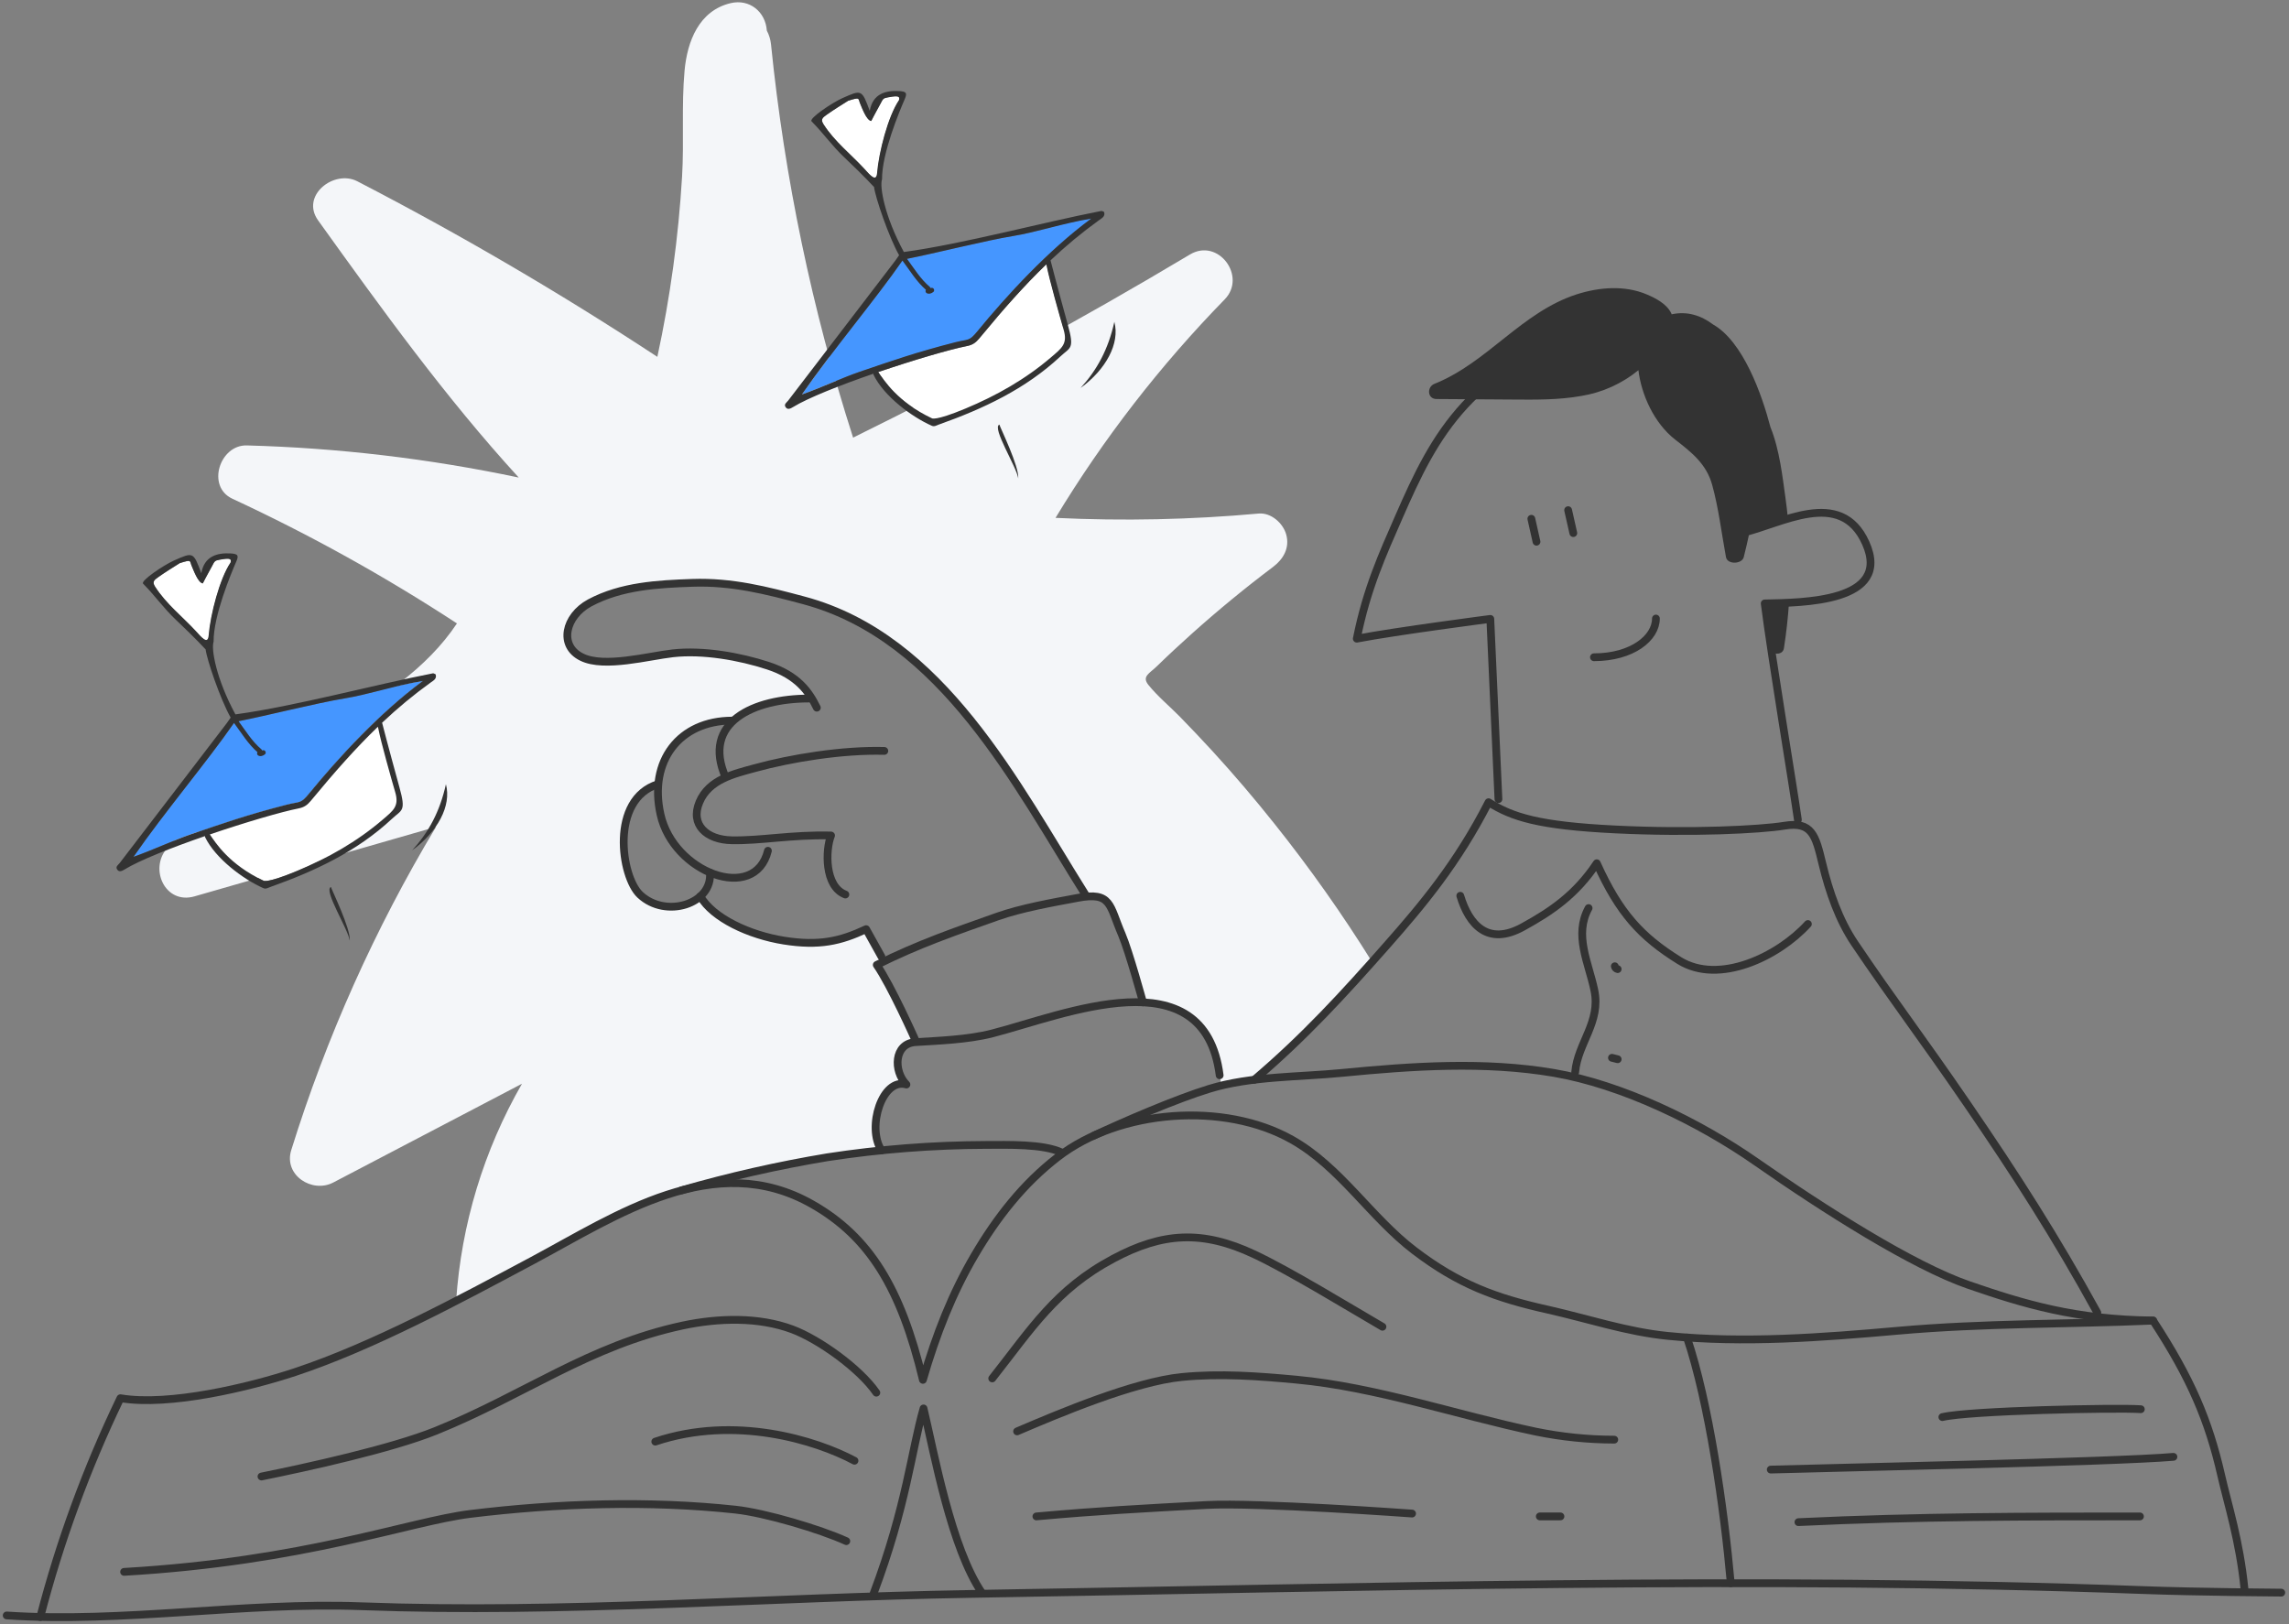 <svg width="589" height="418" viewBox="0 0 589 418" fill="none" xmlns="http://www.w3.org/2000/svg">
<rect x="0" y="0" width="589" height="418" fill="#808080" stroke="none"/>
<g clip-path="url(#clip0_1524_2191)">
<path d="M50.044 230.691L112.196 212.805C96.502 238.956 83.994 266.891 74.937 296.013C72.941 302.441 80.313 307.183 85.756 304.333L134.313 278.915C124.493 296 118.7 315.099 117.373 334.759C124.171 331.262 130.785 327.713 137.016 324.392C148.903 318.037 161.916 309.922 175.416 306.336C187.736 302.79 200.25 299.955 212.896 297.846C217.404 297.11 222.088 296.558 226.831 296.079C222.935 290.188 227.044 277.273 233.245 279.143C229.813 275.66 230.056 268.584 235.565 268.23H235.764L235.47 267.494C235.47 267.494 229.349 253.724 225.645 248.385C226.234 248.084 226.831 247.796 227.42 247.509L226.831 246.243L222.912 239.122C216.284 242.237 210.782 243.54 201.797 242.068C192.812 240.595 183.496 236.28 180.24 230.662C176.484 234.049 169.311 234.557 164.722 230.264C159.788 225.64 156.916 205.685 169.37 201.789L169.421 201.878C170.283 192.136 177.523 185.45 188.467 185.45L188.526 185.671C192.738 181.621 200.376 179.78 208.249 179.78L208.801 179.647C206.791 176.422 203.72 173.359 197.621 171.363C190.345 168.985 180.881 167.299 173.118 168.175C166.88 168.874 155.538 172.004 149.757 169.184C143.659 166.238 145.419 158.602 151.753 155.193C159.854 150.819 169.303 150.326 178.156 150.039C188.283 149.685 197.224 151.96 206.879 154.56C242.569 164.132 261.534 202.04 279.298 230.279L279.475 230.787C285.985 230.131 285.742 233.673 288.674 240.521C290.537 244.88 294.131 258.01 294.131 258.01C304.103 258.518 312.094 263.164 313.84 276.772L314.296 279.408C317.079 278.757 319.897 278.266 322.736 277.935C334.034 268.363 343.299 258.562 353.08 247.583C345.408 235.249 337.02 223.376 327.958 212.025C322.827 205.569 317.473 199.295 311.895 193.203C309.185 190.258 306.423 187.342 303.61 184.456C300.951 181.746 297.88 179.22 295.508 176.275C293.726 174.066 295.796 173.329 297.718 171.437C300.664 168.565 303.698 165.76 306.762 163.013C313.459 157.014 320.402 151.308 327.59 145.893C330.241 143.897 331.913 140.989 330.97 137.58C330.168 134.634 327.052 131.88 323.871 132.167C306.497 133.746 289.034 134.117 271.609 133.279C283.914 112.939 298.513 94.078 315.121 77.066C320.895 71.175 313.493 61.139 306.195 65.498C277.958 82.385 249.065 98.094 219.517 112.625C208.952 79.722 201.873 45.802 198.395 11.421C198.27 10.181 197.905 8.978 197.319 7.879C196.988 3.034 192.864 -0.346 188.003 0.81C179.865 2.739 176.845 10.633 176.153 18.151C175.328 27.142 176.05 36.353 175.512 45.396C174.584 61.017 172.457 76.543 169.149 91.837C144.214 75.45 118.443 60.368 91.942 46.655C85.962 43.562 77.249 50.337 81.867 56.736C98.166 79.445 114.59 102.264 133.481 122.904C110.456 118.041 87.038 115.273 63.514 114.635C56.539 114.443 53.041 125.216 59.795 128.353C79.804 137.645 99.116 148.37 117.58 160.443C109.824 172.122 97.731 179.89 85.653 187.084C70.511 196.097 54.507 204.757 42.936 218.379C38.348 223.703 42.524 232.848 50.044 230.691Z" fill="#F4F6F9"/>
<path d="M1.723 415.753C31.506 417.748 62.925 412.263 92.907 413.382C145.198 415.333 197.393 411.084 249.78 410.215C349.942 408.566 451.328 405.488 551.417 409.221C565.491 409.744 587.011 409.884 587.011 409.884" stroke="#333333" stroke-width="2" stroke-linecap="round" stroke-linejoin="round"/>
<path d="M224.82 410.015C233.224 387.719 234.586 373.028 237.643 362.477C240.456 374.258 244.764 398.403 252.719 410.015" stroke="#333333" stroke-width="2" stroke-linecap="round" stroke-linejoin="round"/>
<path d="M577.54 408.889C576.295 396.525 573.275 387.203 571.567 379.729C568.326 365.532 563.745 354.752 554.031 339.878C532.4 340.82 510.438 340.511 488.417 342.477C468.937 344.215 448.647 345.761 429.107 343.803C418.627 342.757 408.611 339.385 398.499 337.102C384.741 334.039 375.403 330.57 363.958 321.867C352.697 313.296 344.89 300.329 332.421 293.304C314.944 283.451 288.114 285.521 272.265 297.722C263.294 304.621 256.467 313.391 250.737 323.155C245.117 332.728 240.927 343.221 237.48 355.12C231.794 331.417 223.693 318.303 209.037 309.945C183.827 295.564 158.595 312.891 137.038 324.407C118.294 334.414 96.037 346.453 75.909 353.125C64.25 356.991 43.57 361.961 30.983 359.848C22.289 377.898 15.383 396.754 10.361 416.149" stroke="#333333" stroke-width="2" stroke-linecap="round" stroke-linejoin="round"/>
<path d="M175.306 306.36C187.651 302.796 200.193 299.952 212.867 297.84C226.384 295.761 240.037 294.698 253.713 294.659C259.266 294.659 268.443 294.321 273.296 296.655M281.464 292.259C289.41 288.526 302.697 282.819 311.166 280.22C321.897 276.928 334.27 277.215 345.339 276.125C363.325 274.366 382.017 273.077 399.84 276.125C417.339 279.13 437.165 288.724 451.902 299.026C469.364 311.242 492.21 325.741 506.528 330.689C520.845 335.637 534.109 339.628 554.046 339.842M225.498 358.42C221.197 352.176 210.717 344.694 203.904 342.139C195.162 338.87 184.858 339.194 175.726 341.123C151.598 346.278 134.976 359.002 112.211 368.213C100.67 372.882 78.885 377.646 67.285 379.995M31.934 404.538C78.576 401.835 105.376 391.541 121.049 389.619C143.46 386.88 167.087 386.121 189.299 388.529C196.885 389.354 210.982 393.536 217.772 396.629M219.878 375.938C209.936 370.643 189.101 364.156 168.619 371.019M255.318 354.753C265.416 341.955 271.624 331.86 286.457 323.937C299.11 317.177 309.362 316.522 322.722 322.803C331.876 327.103 346.908 336.315 355.731 341.454M261.718 368.383C272.648 363.7 291.915 355.585 304.089 354.392C313.994 353.413 323.805 354.156 333.615 355.07C354.273 356.991 374.968 364.2 395.207 368.449C401.846 369.806 408.604 370.497 415.38 370.511M434.087 344.23C439.721 360.85 443.661 388.272 445.355 407.446M266.682 390.267C283.077 388.794 293.41 388.264 310.57 387.322C323.458 386.63 363.354 389.531 363.354 389.531" stroke="#333333" stroke-width="2" stroke-linecap="round" stroke-linejoin="round"/>
<path d="M396.216 390.266H401.534" stroke="#333333" stroke-width="2" stroke-linecap="round" stroke-linejoin="round"/>
<path d="M550.871 362.676C544.618 362.234 506.726 363.044 499.803 364.701M559.26 374.936C543.573 376.276 470.55 377.749 455.643 378.213M550.65 390.267C521.876 390.267 493.455 390.267 462.765 391.739M313.839 276.736C309.877 245.81 273.782 261.214 255.355 265.956C248.925 267.613 241.074 267.841 235.558 268.202C230.042 268.563 229.806 275.632 233.238 279.115C227.037 277.259 222.927 290.16 226.823 296.051" stroke="#333333" stroke-width="2" stroke-linecap="round" stroke-linejoin="round"/>
<path d="M235.433 267.436C235.433 267.436 229.313 253.667 225.609 248.328C236.17 243.034 245.759 239.735 256.688 235.869C262.831 233.704 270.682 232.312 277.31 231.075C286.052 229.426 285.412 232.953 288.66 240.486C290.523 244.845 294.117 257.974 294.117 257.974M279.299 230.243C261.535 202.004 242.57 164.112 206.88 154.524C197.202 151.925 188.261 149.65 178.157 150.003C169.319 150.312 159.884 150.806 151.753 155.158C145.42 158.574 143.652 166.203 149.758 169.148C155.539 171.969 166.881 168.839 173.119 168.139C180.882 167.263 190.345 168.949 197.622 171.328C205.296 173.839 208.176 178.029 210.187 182.13" stroke="#333333" stroke-width="2" stroke-linecap="round" stroke-linejoin="round"/>
<path d="M227.553 193.256C216.793 192.961 203.543 195.126 194.278 197.674C188.902 199.147 182.436 200.575 179.976 206.429C177.516 212.283 181.832 216.142 188.298 216.252C195.906 216.392 203.521 214.78 213.847 215.023C212.374 218.704 212.116 228.166 217.529 230.213M208.228 179.773C193.962 179.773 180.454 185.856 186.715 200.053" stroke="#333333" stroke-width="2" stroke-linecap="round" stroke-linejoin="round"/>
<path d="M188.445 185.459C174.812 185.459 166.873 195.871 169.973 209.648C173.339 224.64 194.278 232.475 197.599 218.956" stroke="#333333" stroke-width="2" stroke-linecap="round" stroke-linejoin="round"/>
<path d="M169.348 201.799C156.894 205.694 159.774 225.649 164.701 230.273C171.329 236.488 183.415 232.645 182.671 224.559" stroke="#333333" stroke-width="2" stroke-linecap="round" stroke-linejoin="round"/>
<path d="M180.196 230.67C183.452 236.289 192.768 240.648 201.753 242.076C210.739 243.505 216.27 242.238 222.869 239.131L226.801 246.192M322.737 277.892C335.522 267.039 345.693 255.942 356.969 243.151C365.969 232.945 375.02 222.165 383.033 206.459C389.131 210.295 395.899 212.49 415.556 213.462C435.213 214.434 453.066 213.506 459.12 212.512C466.271 211.334 467.17 215.015 468.9 222.165C470.697 229.639 473.231 236.833 477.237 242.783C487.504 257.996 493.808 266.015 506.285 284.225C518.761 302.435 528.939 318.288 539.677 337.831" stroke="#333333" stroke-width="2" stroke-linecap="round" stroke-linejoin="round"/>
<path d="M375.756 230.538C377.966 237.902 382.783 243.579 391.886 238.557C399.169 234.544 405.503 230.266 410.88 222.166C416.676 235.001 422.251 241.068 432.105 247.202C442.306 253.535 457.551 246.208 465.203 237.806M385.574 205.672L383.482 159.282C383.482 159.282 359.274 162.426 349.125 164.37C351.703 151.484 355.753 142.67 359.915 133.134C364.554 122.531 369.032 112.818 376.979 104.21C391.385 88.607 421.846 74.602 439.073 94.431C449.14 106.022 447.336 122.884 448.131 137.177C458.192 134.968 473.621 125.336 480.08 139.754C486.937 155.07 463.642 155.092 454.09 155.298C455.842 169.142 461.41 202.351 462.625 210.981M410.151 169.149C419.983 169.149 426.096 164.171 426.096 159.186" stroke="#333333" stroke-width="2" stroke-linecap="round" stroke-linejoin="round"/>
<path d="M403.508 131.293L404.841 137.199" stroke="#333333" stroke-width="2" stroke-linecap="round" stroke-linejoin="round"/>
<path d="M394.043 133.516L395.369 139.422" stroke="#333333" stroke-width="2" stroke-linecap="round" stroke-linejoin="round"/>
<path d="M460.062 133.487C459.885 131.656 459.669 129.825 459.414 127.994C458.678 122.839 457.941 115.763 455.562 109.916C453.353 101.463 448.529 87.877 440.773 83.489C437.732 81.191 434.145 80.021 430.153 80.889C430.153 80.823 430.102 80.749 430.065 80.683C428.96 78.253 426.022 76.722 423.687 75.75C417.994 73.364 411.469 73.909 405.709 75.75C391.569 80.3 382.731 93.341 369.106 98.783C367.132 99.571 367.235 102.678 369.636 102.693L389.168 102.825C395.06 102.87 401.062 102.951 406.924 101.898C412.313 101.017 417.373 98.731 421.595 95.27C422.332 101.537 425.624 108.915 431.067 113.149C435.294 116.433 439.072 119.386 440.567 124.769C442.239 130.814 442.983 137.22 444.125 143.383C444.485 145.357 448.242 145.21 448.698 143.383C449.243 141.226 449.766 138.965 450.252 136.653C453.272 135.762 456.637 134.488 460.062 133.487ZM454.089 155.305C454.509 158.567 455.135 162.926 455.864 167.771C456.925 168.574 458.81 168.375 459.038 166.814C459.642 162.926 460.077 159.028 460.342 155.121C457.985 155.231 455.813 155.268 454.089 155.305Z" fill="#333333"/>
<path d="M408.773 233.705C404.958 240.649 408.773 247.74 410.246 254.816C412.006 263.056 405.967 268.446 405.326 275.92M415.519 248.675C415.585 249.051 415.879 249.346 416.256 249.411M414.783 272.238C415.298 272.386 415.725 272.496 416.256 272.606" stroke="#333333" stroke-width="2" stroke-linecap="round" stroke-linejoin="round"/>
<path d="M97.351 187.509C97.322 187.357 97.279 187.199 97.236 187.041C91.624 192.451 86.134 198.639 79.947 206.137C79.086 207.179 78.246 207.774 76.847 208.049C72.385 208.93 63.128 211.638 53.998 214.753C55.496 216.926 58.942 222.471 67.795 226.65C67.795 226.65 68.605 227.405 76.392 224.163C84.335 220.855 91.846 216.624 98.468 210.947C101.231 208.58 102.765 207.505 101.702 203.867C100.693 200.429 98.037 191.038 97.351 187.509Z" fill="white"/>
<path d="M49.249 214.667C57.372 211.884 63.802 209.635 73.839 207.071C77.242 206.203 77.312 206.927 79.501 204.249C86.991 195.098 97.701 183.426 108.785 175.253C101.522 176.462 94.691 178.767 88.646 179.747C81.71 180.875 68.27 184.263 61.372 185.614C61.059 185.676 60.694 185.809 60.361 185.846C53.452 195.867 42.314 209.022 34.355 220.514C39.599 218.655 44.638 216.248 49.249 214.667Z" fill="#4596FF"/>
<path d="M50.425 162.463C51.788 163.939 53.485 166.016 53.682 163.589C54.126 158.127 56.509 148.915 59.32 144.766C59.573 143.814 59.203 143.587 56.75 144.014C55.309 144.265 55.269 144.319 54.609 145.625C54.267 146.302 52.523 149.406 52.172 150.143C50.931 149.951 49.77 146.646 49.37 145.754C48.734 144.342 49.481 143.9 46.255 144.924C44.77 145.879 42.682 147.125 40.711 148.534C39.66 149.285 39.09 149.714 39.906 150.982C42.763 155.444 46.877 158.622 50.425 162.463Z" fill="white"/>
<path d="M56.047 214.06C55.363 214.289 54.679 214.517 53.997 214.751C54.204 215.051 54.449 215.416 54.74 215.832C55.156 215.229 55.592 214.639 56.047 214.06Z" fill="white"/>
<path d="M102.036 205.894C102.033 205.312 101.926 204.65 101.697 203.869C100.694 200.429 98.037 191.038 97.351 187.509C97.322 187.358 97.279 187.199 97.236 187.041C93.061 191.067 88.954 195.524 84.575 200.626C90.807 200.828 96.824 202.705 102.036 205.894Z" fill="white"/>
<path d="M98.481 177.528C92.721 182.719 86.931 187.874 80.91 192.76C75.399 197.23 69.657 201.384 63.881 205.507C60.842 207.678 57.807 209.862 54.642 211.847C53.356 212.654 52.047 213.425 50.719 214.162C58.172 211.606 64.416 209.475 73.843 207.068C77.246 206.199 77.316 206.923 79.505 204.245C86.995 195.094 97.705 183.422 108.789 175.249C105.233 175.843 101.785 176.698 98.481 177.528Z" fill="#4596FF"/>
<path d="M56.751 144.018C55.31 144.269 55.27 144.322 54.609 145.629C54.356 146.13 53.34 147.949 52.685 149.164C53.065 153.933 52.438 158.647 50.964 163.052C52.199 164.398 53.51 165.705 53.682 163.59C54.125 158.129 56.509 148.917 59.32 144.768C59.573 143.818 59.203 143.588 56.751 144.018Z" fill="white"/>
<path d="M112.091 173.539C111.829 173.441 111.586 173.251 111.386 173.29C96.65 176.148 75.589 181.824 60.711 183.835C60.667 183.841 60.624 183.849 60.58 183.855C55.589 174.647 54.299 166.955 54.965 165.136C54.891 158.511 59.497 147.523 60.724 144.703C61.443 143.056 61.406 142.546 59.343 142.432C55.886 142.238 52.563 143.124 51.801 147.535C49.756 142.024 49.756 142.024 44.711 144.28C42.161 145.422 36.093 149.476 36.826 150.219C39.988 153.42 42.012 156.446 45.32 159.57C50.443 164.408 52.912 167.14 52.912 167.14C53.233 169.809 56.694 179.957 59.342 184.658C59.336 184.677 59.335 184.7 59.33 184.719C59.057 185.089 58.737 185.604 58.276 186.211C51.212 195.494 37.897 212.809 30.82 222.081C30.438 222.582 29.706 222.99 30.089 223.68C30.612 224.632 31.497 224.111 32.068 223.758C35.938 221.386 44.187 218.133 52.74 215.178C52.737 215.294 52.747 215.394 52.789 215.48C55.447 220.942 62.566 226.289 67.788 228.585C68.436 228.871 68.991 228.474 69.601 228.258C81.033 224.192 91.86 219.143 100.891 210.703C103.428 208.332 104.547 208.909 102.749 202.504C102.503 201.625 99.535 190.779 98.322 186.001C102.32 182.232 106.406 178.832 110.874 175.616C111.548 175.135 112.474 174.689 112.091 173.539ZM50.425 162.465C46.876 158.623 42.764 155.448 39.907 150.988C39.094 149.718 39.662 149.291 40.713 148.541C42.684 147.132 44.772 145.885 46.256 144.93C49.482 143.905 48.736 144.349 49.371 145.761C49.772 146.652 50.931 149.955 52.173 150.15C52.526 149.415 54.269 146.311 54.611 145.631C55.271 144.325 55.313 144.271 56.752 144.02C59.203 143.591 59.574 143.821 59.322 144.773C56.51 148.919 54.13 158.133 53.684 163.596C53.485 166.017 51.787 163.938 50.425 162.465ZM98.466 210.949C91.841 216.626 84.33 220.857 76.389 224.164C68.605 227.406 67.793 226.651 67.793 226.651C58.942 222.472 55.495 216.924 53.995 214.754C63.129 211.641 72.382 208.931 76.845 208.051C78.243 207.776 79.084 207.183 79.945 206.138C86.132 198.641 91.622 192.452 97.234 187.042C97.277 187.201 97.32 187.359 97.349 187.51C98.034 191.039 100.691 200.431 101.695 203.87C102.759 207.505 101.225 208.582 98.466 210.949ZM79.502 204.25C77.312 206.928 77.245 206.203 73.839 207.073C63.802 209.636 57.372 211.885 49.249 214.668C44.636 216.25 39.599 218.656 34.353 220.516C42.255 209.105 53.292 196.056 60.211 186.063C62.142 188.637 63.797 191.456 66.251 193.582C66.249 193.585 66.245 193.589 66.243 193.593C66.074 193.866 66.148 194.278 66.441 194.438C67.048 194.766 67.68 194.528 68.184 194.126C68.446 193.917 68.42 193.483 68.205 193.257C67.996 193.038 67.705 193.027 67.46 193.156C67.439 193.048 67.378 192.941 67.267 192.848C64.87 190.817 63.236 188.125 61.395 185.613C68.303 184.26 81.716 180.877 88.644 179.752C94.688 178.769 101.52 176.466 108.784 175.258C97.701 183.428 86.991 195.099 79.502 204.25Z" fill="#333333"/>
<path d="M106.052 218.846C112.533 214.146 116.241 207.39 114.74 201.827C113.198 208.879 110.276 214.221 106.052 218.846Z" fill="#333333"/>
<path d="M90.005 242.113C90.286 239.073 85.41 229.159 85.154 228.267C83.164 229.108 89.599 239.096 90.005 242.113Z" fill="#333333"/>
<path d="M269.351 68.509C269.322 68.358 269.279 68.199 269.236 68.041C263.624 73.451 258.134 79.639 251.947 87.137C251.086 88.179 250.246 88.774 248.847 89.049C244.385 89.93 235.128 92.638 225.998 95.753C227.496 97.926 230.942 103.471 239.795 107.65C239.795 107.65 240.605 108.405 248.392 105.163C256.335 101.855 263.846 97.624 270.468 91.947C273.231 89.58 274.765 88.505 273.702 84.867C272.693 81.429 270.036 72.038 269.351 68.509Z" fill="white"/>
<path d="M222.425 43.463C223.788 44.94 225.485 47.016 225.682 44.589C226.126 39.127 228.509 29.915 231.32 25.766C231.573 24.814 231.203 24.587 228.75 25.014C227.309 25.265 227.269 25.319 226.609 26.625C226.267 27.302 224.523 30.405 224.172 31.143C222.931 30.951 221.77 27.646 221.37 26.754C220.734 25.342 221.481 24.901 218.255 25.924C216.77 26.879 214.682 28.125 212.711 29.534C211.66 30.285 211.09 30.714 211.906 31.982C214.763 36.444 218.877 39.622 222.425 43.463Z" fill="white"/>
<path d="M228.047 95.06C227.363 95.288 226.679 95.517 225.997 95.751C226.204 96.051 226.449 96.416 226.74 96.832C227.156 96.229 227.592 95.639 228.047 95.06Z" fill="white"/>
<path d="M274.036 86.894C274.033 86.312 273.926 85.65 273.697 84.869C272.694 81.429 270.037 72.038 269.351 68.509C269.322 68.358 269.279 68.2 269.236 68.041C265.061 72.067 260.954 76.524 256.575 81.626C262.807 81.828 268.824 83.704 274.036 86.894Z" fill="white"/>
<path d="M221.249 95.667C229.372 92.884 235.802 90.635 245.839 88.072C249.242 87.203 249.312 87.927 251.501 85.249C258.991 76.098 269.701 64.426 280.785 56.253C273.522 57.462 266.691 59.767 260.646 60.747C253.71 61.875 240.27 65.263 233.372 66.614C233.059 66.676 232.694 66.809 232.361 66.846C225.452 76.867 214.314 90.022 206.355 101.514C211.599 99.655 216.638 97.248 221.249 95.667Z" fill="#4596FF"/>
<path d="M270.482 58.528C264.721 63.719 258.931 68.874 252.91 73.76C247.399 78.23 241.657 82.384 235.881 86.507C232.842 88.678 229.807 90.862 226.642 92.847C225.356 93.654 224.047 94.425 222.719 95.162C230.172 92.606 236.416 90.475 245.843 88.067C249.246 87.199 249.316 87.923 251.506 85.245C258.995 76.094 269.705 64.422 280.789 56.249C277.233 56.843 273.785 57.698 270.482 58.528Z" fill="#4596FF"/>
<path d="M228.751 25.018C227.31 25.269 227.27 25.322 226.61 26.629C226.356 27.13 225.34 28.949 224.685 30.164C225.065 34.933 224.438 39.647 222.964 44.052C224.199 45.398 225.51 46.705 225.682 44.59C226.125 39.129 228.509 29.917 231.32 25.768C231.573 24.818 231.202 24.588 228.751 25.018Z" fill="white"/>
<path d="M284.091 54.539C283.829 54.441 283.586 54.251 283.386 54.29C268.65 57.148 247.589 62.824 232.711 64.835C232.667 64.841 232.624 64.849 232.58 64.855C227.589 55.647 226.299 47.955 226.965 46.136C226.891 39.511 231.497 28.523 232.724 25.703C233.443 24.056 233.406 23.546 231.343 23.432C227.886 23.238 224.563 24.124 223.801 28.535C221.756 23.023 221.756 23.023 216.711 25.28C214.161 26.422 208.093 30.476 208.826 31.218C211.988 34.419 214.012 37.446 217.32 40.57C222.443 45.408 224.912 48.14 224.912 48.14C225.233 50.809 228.694 60.957 231.342 65.658C231.336 65.677 231.335 65.7 231.33 65.719C231.057 66.089 230.737 66.605 230.276 67.211C223.212 76.494 209.897 93.809 202.82 103.081C202.438 103.582 201.706 103.99 202.089 104.68C202.612 105.632 203.497 105.111 204.068 104.758C207.938 102.386 216.187 99.133 224.74 96.178C224.737 96.294 224.747 96.394 224.79 96.481C227.447 101.942 234.566 107.289 239.788 109.585C240.436 109.871 240.991 109.474 241.601 109.258C253.033 105.192 263.86 100.143 272.891 91.703C275.428 89.332 276.547 89.909 274.749 83.504C274.503 82.625 271.535 71.779 270.322 67.001C274.32 63.232 278.406 59.832 282.874 56.616C283.548 56.135 284.474 55.689 284.091 54.539ZM222.425 43.465C218.876 39.623 214.764 36.448 211.907 31.988C211.094 30.718 211.662 30.291 212.713 29.541C214.684 28.131 216.772 26.885 218.256 25.93C221.482 24.904 220.736 25.349 221.372 26.761C221.771 27.652 222.932 30.955 224.173 31.15C224.525 30.415 226.269 27.311 226.611 26.631C227.271 25.325 227.313 25.271 228.752 25.02C231.204 24.591 231.574 24.821 231.322 25.773C228.51 29.919 226.13 39.133 225.684 44.596C225.485 47.017 223.787 44.938 222.425 43.465ZM270.466 91.949C263.841 97.626 256.33 101.857 248.389 105.164C240.605 108.406 239.793 107.651 239.793 107.651C230.942 103.472 227.496 97.924 225.995 95.754C235.129 92.641 244.382 89.931 248.845 89.051C250.243 88.775 251.084 88.183 251.945 87.138C258.132 79.641 263.622 73.452 269.234 68.042C269.277 68.201 269.32 68.359 269.349 68.51C270.034 72.039 272.691 81.43 273.695 84.87C274.759 88.505 273.225 89.582 270.466 91.949ZM251.502 85.25C249.312 87.928 249.245 87.203 245.839 88.073C235.802 90.636 229.372 92.885 221.249 95.668C216.636 97.25 211.599 99.656 206.353 101.516C214.255 90.105 225.292 77.056 232.211 67.063C234.142 69.637 235.797 72.456 238.251 74.582C238.249 74.585 238.245 74.589 238.243 74.593C238.074 74.866 238.148 75.278 238.441 75.438C239.048 75.766 239.68 75.528 240.184 75.126C240.446 74.917 240.42 74.483 240.205 74.257C239.996 74.038 239.705 74.027 239.46 74.156C239.439 74.048 239.378 73.941 239.267 73.848C236.87 71.817 235.236 69.125 233.395 66.614C240.303 65.26 253.716 61.877 260.644 60.752C266.688 59.769 273.52 57.466 280.784 56.258C269.702 64.427 258.991 76.099 251.502 85.25Z" fill="#333333"/>
<path d="M278.052 99.846C284.533 95.146 288.241 88.39 286.74 82.827C285.198 89.879 282.276 95.221 278.052 99.846Z" fill="#333333"/>
<path d="M262.005 123.113C262.286 120.073 257.41 110.159 257.154 109.267C255.164 110.108 261.599 120.096 262.005 123.113Z" fill="#333333"/>
</g>
<defs>
<clipPath id="clip0_1524_2191">
<rect width="589" height="418" fill="white"/>
</clipPath>
</defs>
</svg>
